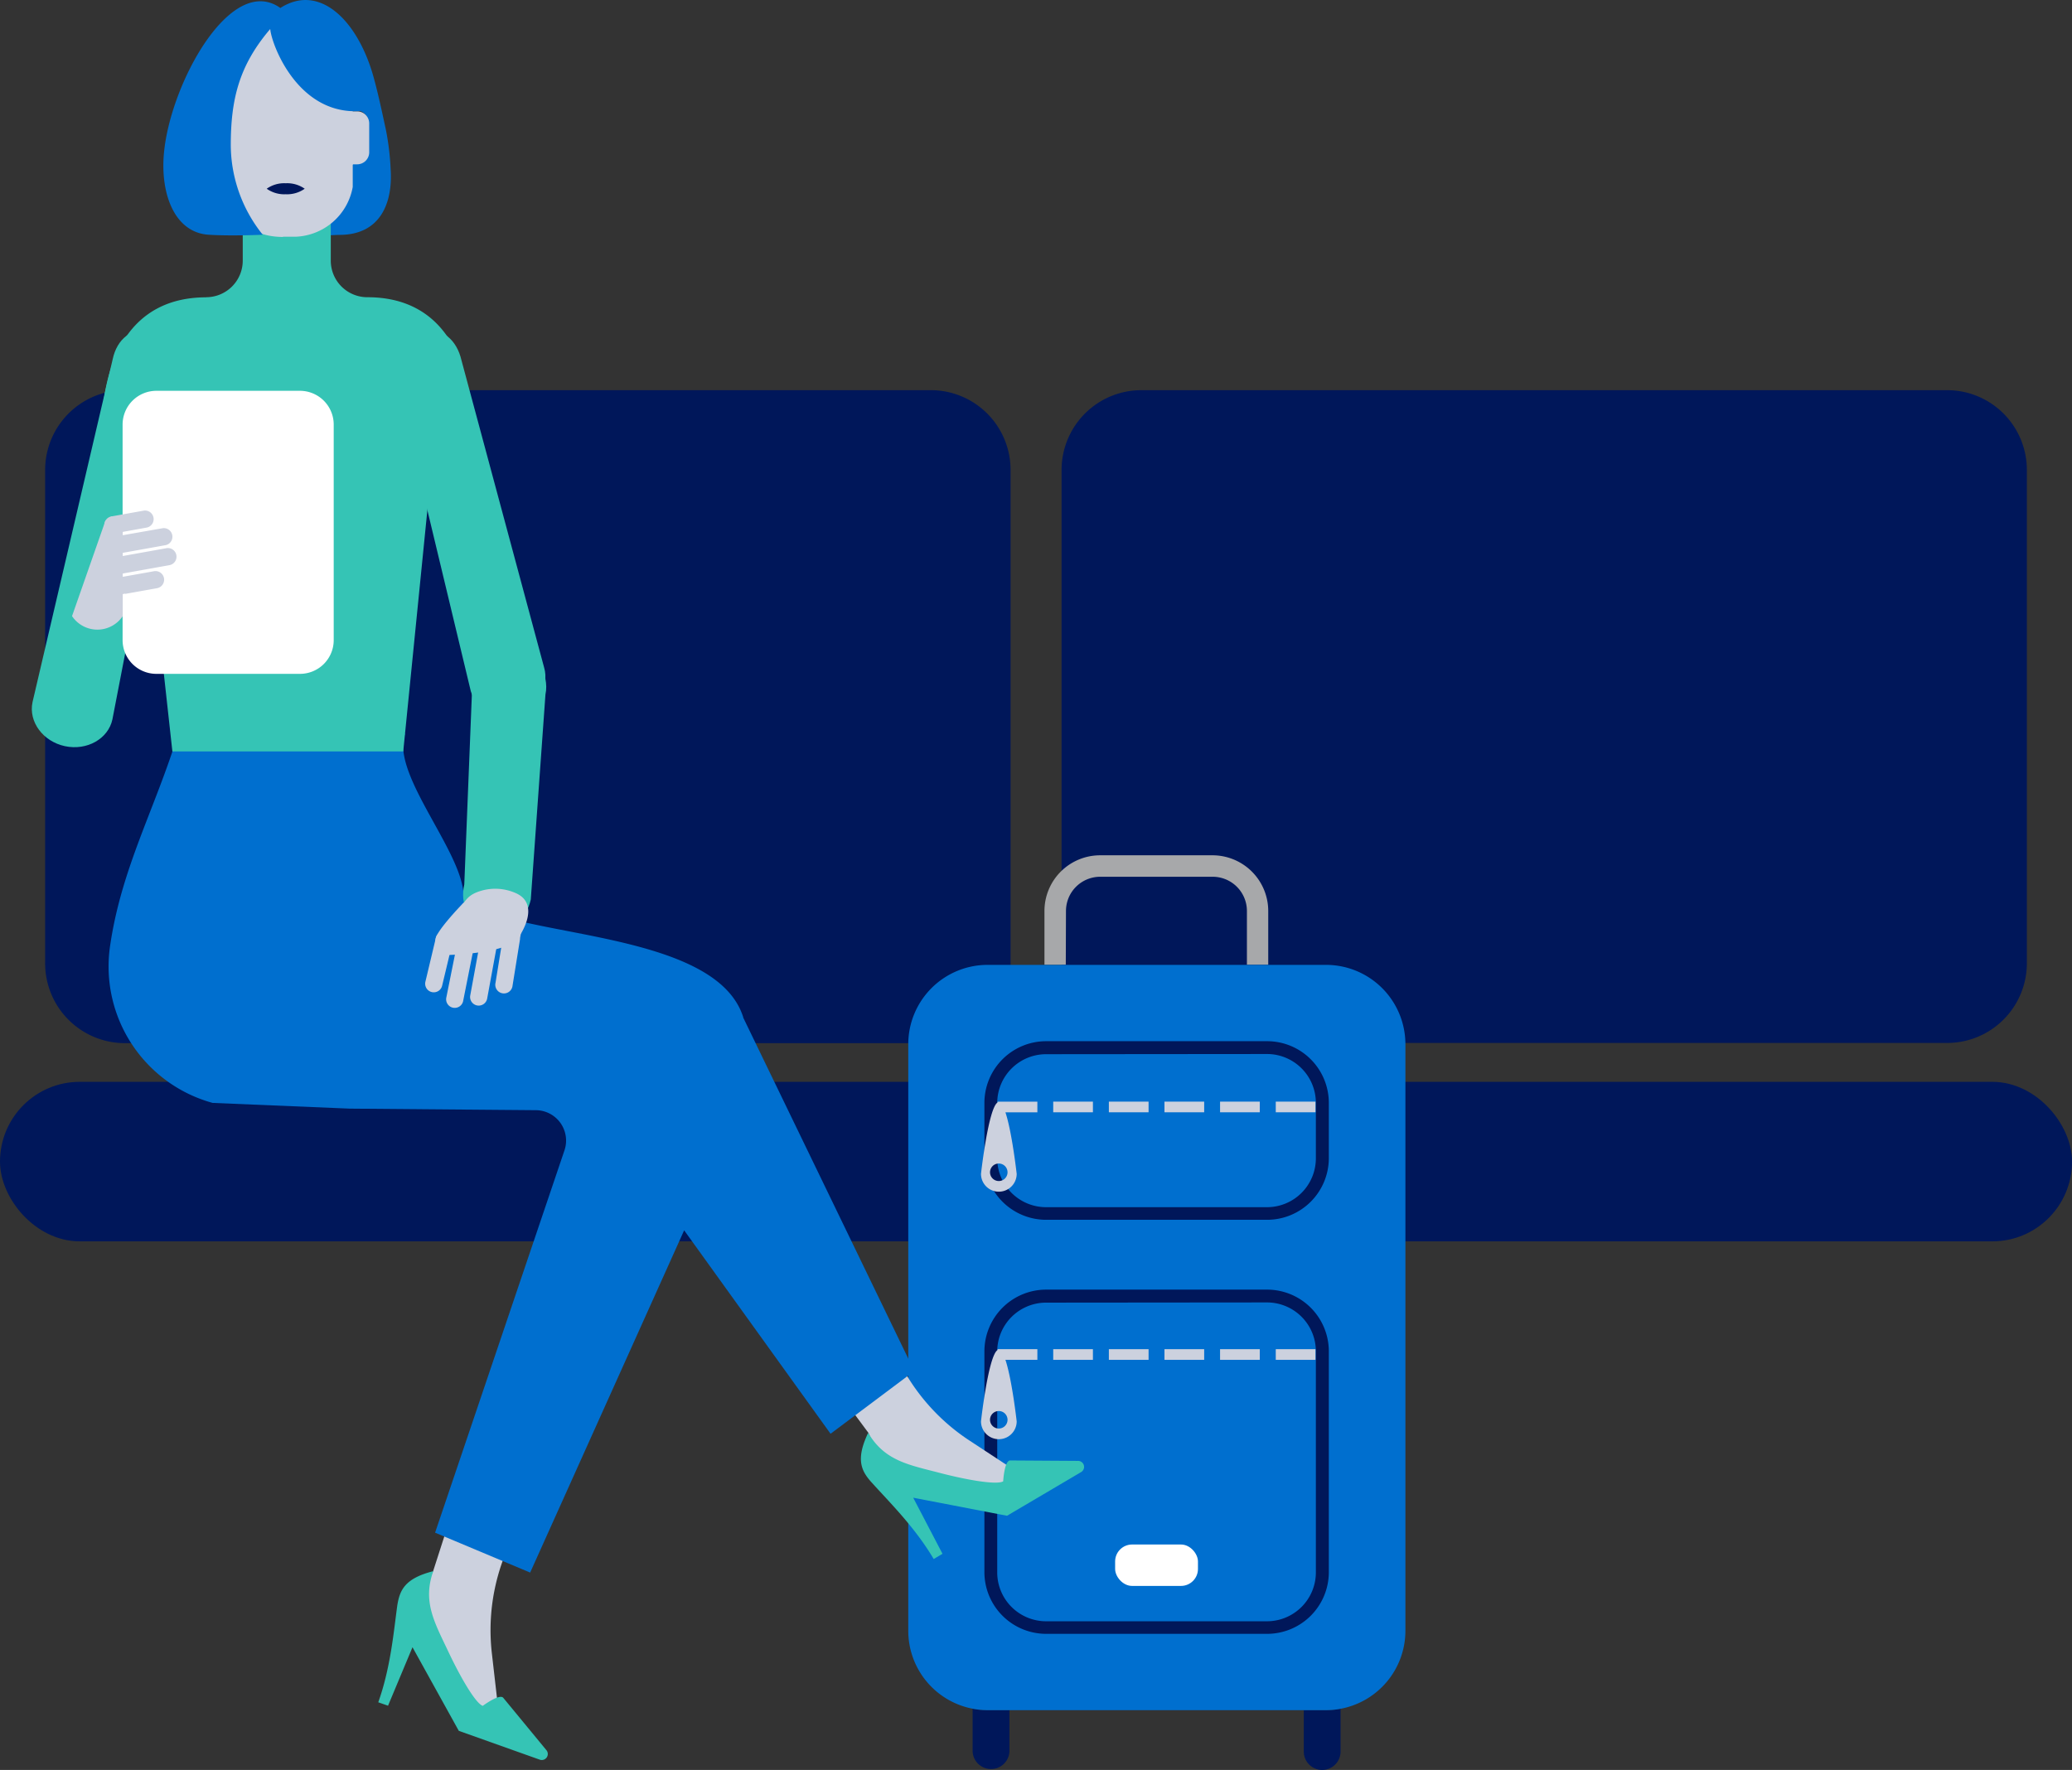 <svg id="f3dee362-72ab-4489-a336-3d835469bf1b" data-name="Layer 1" xmlns="http://www.w3.org/2000/svg" viewBox="0 0 423.7 362"><rect x="0" y="0" width="423.7" height="362" fill="#333333" stroke="none"/><defs><style>.ac6cfb1c-6052-4fc3-9fa3-687dcbfbf6b9{fill:#00175a;}.aaad52b4-1042-4ebb-818d-89faef45ef85,.b58dcd09-9967-4041-b268-1fcd2c4d92b4{fill:none;}.b58dcd09-9967-4041-b268-1fcd2c4d92b4{stroke:#00175a;stroke-miterlimit:10;stroke-width:5.3px;}.a1b8b466-46f5-422b-ac29-0ded81da9e89{fill:#a7a8aa;}.b19196b9-864c-460d-91cd-8988f1870564{fill:#006fcf;}.abc2bcfe-875b-4947-9822-214641039c34{fill:#fff;}.bef8c5da-fd9c-49f8-916f-843cd46ca6dc{fill:#ccd1de;}.aa7ba386-1fbb-4d72-9227-0e0e59dd9b2d{fill:#35c4b5;}</style></defs><path class="ac6cfb1c-6052-4fc3-9fa3-687dcbfbf6b9" d="M14.58,251H405.66a13.7,13.7,0,0,0,13.66-13.66h0a13.7,13.7,0,0,0-13.66-13.66H14.58A13.7,13.7,0,0,0,.92,237.34h0A13.7,13.7,0,0,0,14.58,251" transform="translate(1.73 0.24)"/><rect class="b58dcd09-9967-4041-b268-1fcd2c4d92b4" x="2.65" y="223.91" width="418.41" height="27.33" rx="13.66"/><path class="ac6cfb1c-6052-4fc3-9fa3-687dcbfbf6b9" d="M23.81,210.47H188.58a13.71,13.71,0,0,0,13.66-13.67V95.88a13.71,13.71,0,0,0-13.66-13.67H23.81A13.71,13.71,0,0,0,10.15,95.88V196.8a13.71,13.71,0,0,0,13.66,13.67" transform="translate(1.73 0.24)"/><path class="b58dcd09-9967-4041-b268-1fcd2c4d92b4" d="M25.54,82.45H190.3A13.66,13.66,0,0,1,204,96.11V197A13.66,13.66,0,0,1,190.3,210.7H25.54A13.67,13.67,0,0,1,11.88,197V96.11A13.67,13.67,0,0,1,25.54,82.45Z"/><path class="ac6cfb1c-6052-4fc3-9fa3-687dcbfbf6b9" d="M231.67,210.47H396.43a13.7,13.7,0,0,0,13.66-13.67V95.88a13.7,13.7,0,0,0-13.66-13.67H231.67A13.71,13.71,0,0,0,218,95.88V196.8a13.71,13.71,0,0,0,13.67,13.67" transform="translate(1.73 0.24)"/><path class="b58dcd09-9967-4041-b268-1fcd2c4d92b4" d="M233.4,82.45H398.16a13.66,13.66,0,0,1,13.66,13.66V197a13.66,13.66,0,0,1-13.66,13.66H233.4A13.67,13.67,0,0,1,219.73,197V96.11A13.67,13.67,0,0,1,233.4,82.45Z"/><path class="aaad52b4-1042-4ebb-818d-89faef45ef85" d="M246.27,179.06h-23a7,7,0,0,0-7,7v11h37v-11A7,7,0,0,0,246.27,179.06Z" transform="translate(1.73 0.24)"/><path class="ac6cfb1c-6052-4fc3-9fa3-687dcbfbf6b9" d="M197.16,349.24a2.85,2.85,0,0,0,0,.29V358a3.77,3.77,0,0,0,7.53,0v-8.47h-4.52A15.44,15.44,0,0,1,197.16,349.24Z" transform="translate(1.73 0.24)"/><path class="ac6cfb1c-6052-4fc3-9fa3-687dcbfbf6b9" d="M264.88,349.53V358a3.76,3.76,0,0,0,7.52,0v-8.47a2.85,2.85,0,0,0,0-.29,15.37,15.37,0,0,1-3,.29Z" transform="translate(1.73 0.24)"/><path class="a1b8b466-46f5-422b-ac29-0ded81da9e89" d="M216.25,186.08a7,7,0,0,1,7-7h23a7,7,0,0,1,7,7v11h4.36v-11a11.4,11.4,0,0,0-11.38-11.39h-23a11.39,11.39,0,0,0-11.38,11.39v11h4.36Z" transform="translate(1.73 0.24)"/><path class="b19196b9-864c-460d-91cd-8988f1870564" d="M269.39,197.1H200.14A16.23,16.23,0,0,0,184,213.29V333.35a16.23,16.23,0,0,0,13.2,15.89,15.44,15.44,0,0,0,3,.29h69.25a15.37,15.37,0,0,0,3-.29,16.24,16.24,0,0,0,13.21-15.89V213.29A16.24,16.24,0,0,0,269.39,197.1Z" transform="translate(1.73 0.24)"/><path class="ac6cfb1c-6052-4fc3-9fa3-687dcbfbf6b9" d="M257.35,333.92H212.19a12.63,12.63,0,0,1-12.62-12.61V276.14a12.63,12.63,0,0,1,12.62-12.62h45.16A12.63,12.63,0,0,1,270,276.14v45.17A12.63,12.63,0,0,1,257.35,333.92Zm-45.16-67.74a10,10,0,0,0-10,10v45.17a10,10,0,0,0,10,10h45.16a10,10,0,0,0,10-10V276.14a10,10,0,0,0-10-10Z" transform="translate(1.73 0.24)"/><path class="ac6cfb1c-6052-4fc3-9fa3-687dcbfbf6b9" d="M257.35,249.24H212.19a12.63,12.63,0,0,1-12.62-12.62V225.33a12.63,12.63,0,0,1,12.62-12.62h45.16A12.63,12.63,0,0,1,270,225.33v11.29A12.63,12.63,0,0,1,257.35,249.24Zm-45.16-33.87a10,10,0,0,0-10,10v11.29a10,10,0,0,0,10,10h45.16a10,10,0,0,0,10-10V225.33a10,10,0,0,0-10-10Z" transform="translate(1.73 0.24)"/><rect class="abc2bcfe-875b-4947-9822-214641039c34" x="228.03" y="315.89" width="16.94" height="8.47" rx="3.47"/><rect class="bef8c5da-fd9c-49f8-916f-843cd46ca6dc" x="215.37" y="225.31" width="8.12" height="2.18"/><path class="bef8c5da-fd9c-49f8-916f-843cd46ca6dc" d="M202.27,225.24c-1.89,1.13-3.4,14.6-3.4,14.6a3.65,3.65,0,1,0,7.3,0s-.95-8.52-2.3-12.58h6.53v-2.18h-8.13Zm.25,16.07a1.79,1.79,0,1,1,1.78-1.79A1.79,1.79,0,0,1,202.52,241.31Z" transform="translate(1.73 0.24)"/><rect class="bef8c5da-fd9c-49f8-916f-843cd46ca6dc" x="226.75" y="225.31" width="8.12" height="2.18"/><rect class="bef8c5da-fd9c-49f8-916f-843cd46ca6dc" x="238.12" y="225.31" width="8.12" height="2.18"/><rect class="bef8c5da-fd9c-49f8-916f-843cd46ca6dc" x="249.49" y="225.31" width="8.12" height="2.18"/><rect class="bef8c5da-fd9c-49f8-916f-843cd46ca6dc" x="260.88" y="225.31" width="8.12" height="2.18"/><rect class="bef8c5da-fd9c-49f8-916f-843cd46ca6dc" x="215.37" y="275.94" width="8.12" height="2.18"/><path class="bef8c5da-fd9c-49f8-916f-843cd46ca6dc" d="M202.27,275.87c-1.89,1.12-3.4,14.59-3.4,14.59a3.65,3.65,0,1,0,7.3,0s-.95-8.52-2.3-12.58h6.53V275.7h-8.13Zm.25,16.06a1.79,1.79,0,1,1,1.78-1.79A1.79,1.79,0,0,1,202.52,291.93Z" transform="translate(1.73 0.24)"/><rect class="bef8c5da-fd9c-49f8-916f-843cd46ca6dc" x="226.75" y="275.94" width="8.12" height="2.18"/><rect class="bef8c5da-fd9c-49f8-916f-843cd46ca6dc" x="249.49" y="275.94" width="8.12" height="2.18"/><rect class="bef8c5da-fd9c-49f8-916f-843cd46ca6dc" x="238.12" y="275.94" width="8.12" height="2.18"/><rect class="bef8c5da-fd9c-49f8-916f-843cd46ca6dc" x="260.88" y="275.94" width="8.12" height="2.18"/><path class="b19196b9-864c-460d-91cd-8988f1870564" d="M56.58,5.47c6.88,0,14,3.35,14,11.08v5.79h.63a2.32,2.32,0,0,1,2.3,2.31V31a2.31,2.31,0,0,1-2.3,2.3H70.17c-.92,2.77-3.2,5.57-5.62,8l.59,6.38a1.49,1.49,0,0,0,0,.21c.89,0,1.74-.09,2.54-.09,8.65,0,10.92-6.93,10.47-13.44a53.73,53.73,0,0,0-1-8.22c-.62-2.79-1.34-6.37-2.37-10.18C71.7,4.33,63.83-3.87,55.6,1.39L50.12,6.54A19.42,19.42,0,0,1,56.58,5.47Z" transform="translate(1.73 0.24)"/><path class="bef8c5da-fd9c-49f8-916f-843cd46ca6dc" d="M137,203.63a171.52,171.52,0,0,1,20.66,32.21l22.95,39a41.66,41.66,0,0,0,15.85,19.51l15.79,10.38L180,302.35l-4.15-9.54-57.88-78,16.33-10.5Z" transform="translate(1.73 0.24)"/><path class="aa7ba386-1fbb-4d72-9227-0e0e59dd9b2d" d="M191,317.55l-1.8,1.07c-3.82-6.47-9-11.57-12.66-15.63-2.16-2.37-3.34-4.73-.74-10.18,3.39,5.75,8.26,6.53,14.7,8.21,5.66,1.47,11.61,2.48,12.91,1.71,0,0,.23-4.2,1.4-4.27l13.84.09a1.23,1.23,0,0,1,.71,2.28l-15.16,8.94-19.19-3.69Z" transform="translate(1.73 0.24)"/><path class="bef8c5da-fd9c-49f8-916f-843cd46ca6dc" d="M101,356.68,98.85,337.9a41.66,41.66,0,0,1,4.81-24.67l23.91-42.48c5.08-11.22,7.7-23.39,10.05-35.47l1.13.4-21.91-7.8-30,93.22-4.66,9.29Z" transform="translate(1.73 0.24)"/><path class="b19196b9-864c-460d-91cd-8988f1870564" d="M150.23,207.84l35,72.33L168.11,293l-29.94-41.61-31.49,70-19.44-8.16L113.71,235a6.22,6.22,0,0,0-5.86-8.18l-38.11-.32-28-1.17a28.94,28.94,0,0,1-21-31.82c2.29-16.14,9.23-28.22,14-43.82l46.38.12c-2.92,7.79,10.48,22.63,11.84,31.86,1.55,10.56,51.08,6.34,57.3,26.16" transform="translate(1.73 0.24)"/><path class="aa7ba386-1fbb-4d72-9227-0e0e59dd9b2d" d="M77.62,348.62l-2-.7c2.52-7.07,3.14-14.29,3.88-19.73C80,325,81,322.6,86.87,321.1c-2.24,6.28.28,10.52,3.12,16.55,2.5,5.28,5.54,10.49,7,11,0,0,3.36-2.51,4.17-1.67l8.8,10.68a1.23,1.23,0,0,1-1.3,2l-16.57-5.9-9.47-17.1Z" transform="translate(1.73 0.24)"/><path class="aa7ba386-1fbb-4d72-9227-0e0e59dd9b2d" d="M40.42,60.55h0a7.49,7.49,0,0,0,7.49-7.49v-15h18v15a7.48,7.48,0,0,0,7.48,7.49C89,60.55,94.83,73.34,94.83,89l-8.24,5.83-5.86,58.61H33.52L27.09,95,19,89c0-15.64,5.82-28.43,21.46-28.43" transform="translate(1.73 0.24)"/><path class="bef8c5da-fd9c-49f8-916f-843cd46ca6dc" d="M56.13,48.18h2.51A12.35,12.35,0,0,0,70.4,38V20.21A11.67,11.67,0,0,0,58.76,8.58L54.62,3.36C48.22,3.36,43,13.82,43,20.21V31c0,9.47,3.69,17.22,13.15,17.22" transform="translate(1.73 0.24)"/><path class="bef8c5da-fd9c-49f8-916f-843cd46ca6dc" d="M70.41,33.37h.89a2.47,2.47,0,0,0,2.47-2.46V25a2.48,2.48,0,0,0-2.47-2.47h-.89A2.48,2.48,0,0,0,67.94,25v6a2.47,2.47,0,0,0,2.47,2.46" transform="translate(1.73 0.24)"/><path class="aa7ba386-1fbb-4d72-9227-0e0e59dd9b2d" d="M29.67,67.41h0c4.5,1,6.12,4.71,5.27,8.69L21.26,146.88c-.85,4-5.22,6.45-9.71,5.49s-7.48-5-6.63-9L21.32,73.2c.85-4,3.86-6.75,8.35-5.79" transform="translate(1.73 0.24)"/><path class="aa7ba386-1fbb-4d72-9227-0e0e59dd9b2d" d="M83.63,67.6h0c-4.4,1.32-5.71,5.2-4.54,9.09l15.45,64.42c1.17,3.9,4.73,6,9.13,4.68s7-5.6,5.87-9.49L92.43,72.68c-1.17-3.9-4.4-6.41-8.8-5.08" transform="translate(1.73 0.24)"/><path class="abc2bcfe-875b-4947-9822-214641039c34" d="M66.51,130.71V86.57a6.91,6.91,0,0,0-6.88-6.88H30.22a6.91,6.91,0,0,0-6.88,6.88v44.14a6.9,6.9,0,0,0,6.88,6.87H59.63a6.9,6.9,0,0,0,6.88-6.87" transform="translate(1.73 0.24)"/><path class="bef8c5da-fd9c-49f8-916f-843cd46ca6dc" d="M21.05,105.38l-1.23.9L13,125.77l.09.13a6.24,6.24,0,0,0,10.28-.13V106.53l-2.29-1.15" transform="translate(1.73 0.24)"/><path class="bef8c5da-fd9c-49f8-916f-843cd46ca6dc" d="M21.68,108.85l6.49-1.17a1.76,1.76,0,1,0-.63-3.46l-6.48,1.16a1.76,1.76,0,1,0,.62,3.47" transform="translate(1.73 0.24)"/><path class="bef8c5da-fd9c-49f8-916f-843cd46ca6dc" d="M22.42,113l9.75-1.75a1.76,1.76,0,0,0-.62-3.46L21.8,109.5a1.76,1.76,0,1,0,.62,3.47" transform="translate(1.73 0.24)"/><path class="bef8c5da-fd9c-49f8-916f-843cd46ca6dc" d="M23.16,117.1l9.75-1.75a1.76,1.76,0,0,0-.62-3.47l-9.75,1.75a1.76,1.76,0,1,0,.62,3.47" transform="translate(1.73 0.24)"/><path class="bef8c5da-fd9c-49f8-916f-843cd46ca6dc" d="M23.9,121.22l6.48-1.16a1.76,1.76,0,1,0-.62-3.47l-6.49,1.16a1.77,1.77,0,0,0-1.42,2c.17,1-1.62,2.17,2,1.42" transform="translate(1.73 0.24)"/><path class="ac6cfb1c-6052-4fc3-9fa3-687dcbfbf6b9" d="M56.69,37.24a6.23,6.23,0,0,1,3.89,1.12,6.23,6.23,0,0,1-3.89,1.13,6.18,6.18,0,0,1-3.88-1.13,6.18,6.18,0,0,1,3.88-1.12" transform="translate(1.73 0.24)"/><path class="b19196b9-864c-460d-91cd-8988f1870564" d="M55.6,1.39c-.57.84,17.25.25,17.25,21C59.41,24,53.78,8.9,53.53,5.69c-6.47,7.57-8.07,14.56-8.07,23.85A29.48,29.48,0,0,0,52,47.77s-6.47.3-11.08,0c-6.89-.45-9.86-8.24-9.14-16.53C33,17,45.46-5.81,55.6,1.39Z" transform="translate(1.73 0.24)"/><path class="aa7ba386-1fbb-4d72-9227-0e0e59dd9b2d" d="M98.38,189.41h0c4.48,1,7.53-1.71,8.43-5.68l3-41.95c.9-4-2.11-9.82-6.59-10.84s-7.4,2.69-8.29,6.66l-1.72,43.05c-.9,4,.68,7.75,5.16,8.76" transform="translate(1.73 0.24)"/><path class="bef8c5da-fd9c-49f8-916f-843cd46ca6dc" d="M86.82,195.21l.14-.77a3.56,3.56,0,0,1,.65-1.49s3.47-6,5-7.9c1-1.25,1.45-2.33,4-3.09a10.29,10.29,0,0,1,7.36.57c3.49,1.71,2.58,5.58.33,9s-15.13,3.57-15.13,3.57l-2.46,0" transform="translate(1.73 0.24)"/><path class="bef8c5da-fd9c-49f8-916f-843cd46ca6dc" d="M90.83,192.38l-2.13,8.9a1.76,1.76,0,1,1-3.43-.78l2.12-8.9a1.76,1.76,0,0,1,2.11-1.32c.94.21.88,3.63.66,4.57" transform="translate(1.73 0.24)"/><path class="bef8c5da-fd9c-49f8-916f-843cd46ca6dc" d="M95.55,191.58,93,204.38a1.76,1.76,0,1,1-3.44-.71l2.57-12.81a1.76,1.76,0,1,1,3.45.72" transform="translate(1.73 0.24)"/><path class="bef8c5da-fd9c-49f8-916f-843cd46ca6dc" d="M100.25,191.12,97.89,204a1.76,1.76,0,1,1-3.46-.66l2.36-12.85a1.76,1.76,0,0,1,3.46.66" transform="translate(1.73 0.24)"/><path class="bef8c5da-fd9c-49f8-916f-843cd46ca6dc" d="M104.63,191.72l-1.55,9.63a1.77,1.77,0,1,1-3.48-.6l1.56-9.62a1.76,1.76,0,0,1,2-1.44c1,.16,2.16-1.64,1.44,2" transform="translate(1.73 0.24)"/><path class="bef8c5da-fd9c-49f8-916f-843cd46ca6dc" d="M93.09,184.36s-4.4,4.49-5.56,6.83a2.09,2.09,0,0,0,2.1,3,8.33,8.33,0,0,0,6.42-3.85" transform="translate(1.73 0.24)"/></svg>